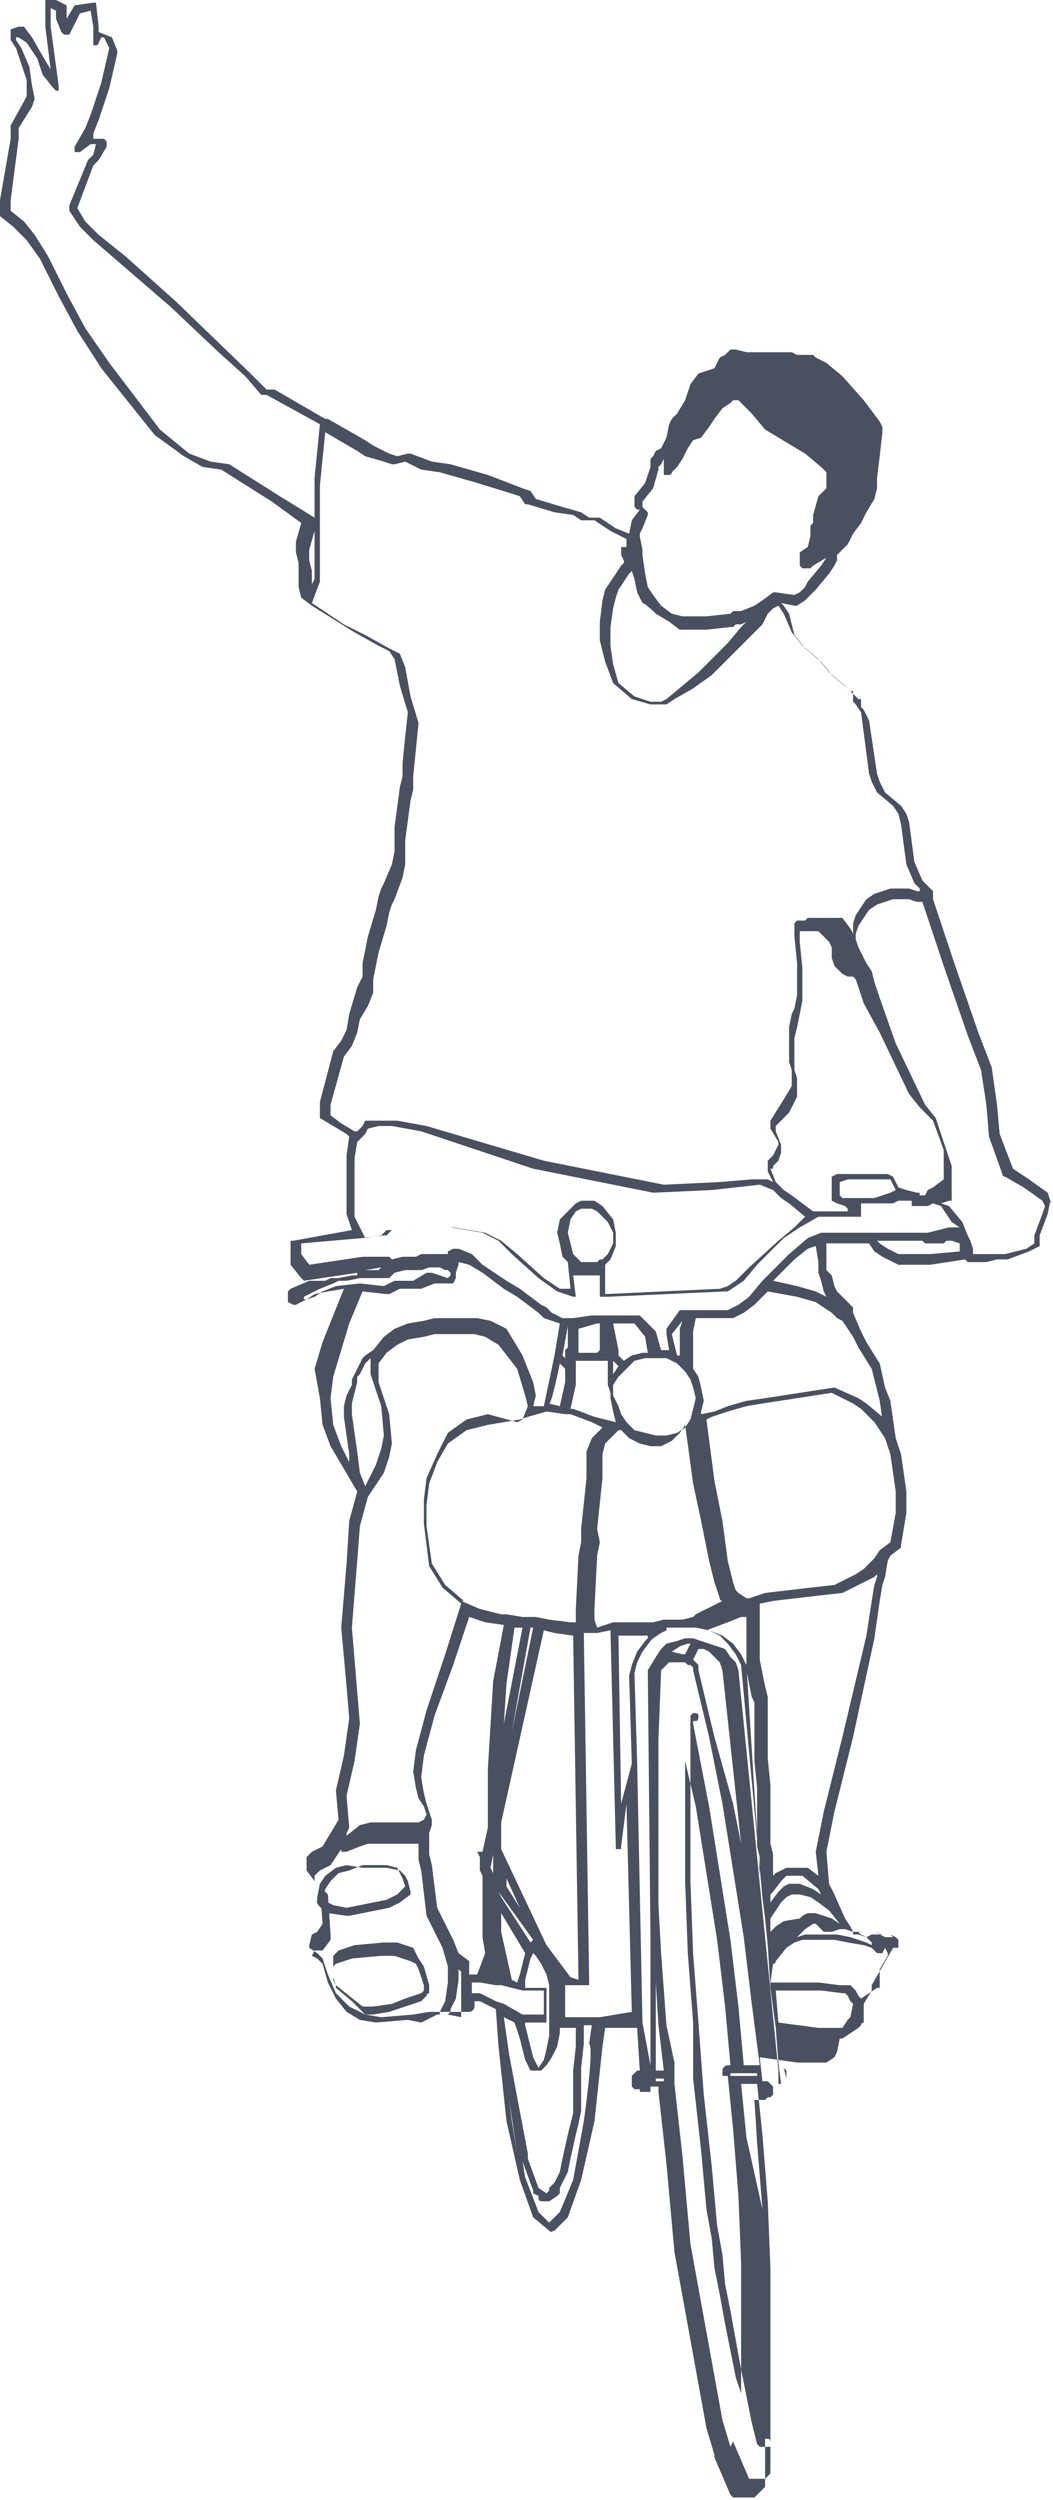 <svg xmlns="http://www.w3.org/2000/svg" width="39.5" height="93.7"><style xmlns="" type="text/css" id="dark-mode-custom-style"></style><style xmlns="" type="text/css" id="dark-mode-native-style"></style><style xmlns="" type="text/css" id="dark-mode-native-sheet"></style><path d="M39.4 45l-.1-.3-.7-.5-.6-.4-.5-1.3-.1-1.1-.2-1.4-.5-1.3-.9-2.6-.4-1.2-.4-1.2v-.2-.1l-.1-.1-.3-.3-.3-.7-.2-1.5-.1-.3-.2-.3-.6-.5-.2-.4-.1-.3-.3-2-.2-.4-.1-.1V26.2h-.1L32 26l-.2-.2-.6-.5-.4-.5-.6-.5-.4-.5-.2-.8-.2-.3-.1-.1.5.1h.1l.3-.2.2-.2.2-.2.5-.6.2-.3.1-.2v-.1-.1l.4-.4.2-.4.3-.4.2-.4.3-.5.1-.4v-.4l.1-.8.1-.9V16l-.1-.2-.3-.4-.3-.4-.8-.9-.6-.5-.4-.2-.1-.1h-.6l-.2-.1H28l-.4-.1h-.2l-.2.2-.2.1-.1.2-.1.2-.6.2-.3.4-.2.6-.3.5-.2.2-.1.2-.1.5-.2.4-.2.1-.1.2-.1.1V17.5l-.2.6-.4.5v.4l.1.1h.1l-.3.4-.1.5-.5-.2-.6-.4h-.4l-.3-.2-.7-.2-1-.3-.2-.3-.3-.1-1.3-.5-1.4-.4-.7-.1-.8-.3h-.1l-.4.1-.3-.1-.6-.3-.3-.2-1.4-.8h-.1l-1.9-1.1H10l-.2-.2-.4-.4-2.8-2.7-1.9-1.7-1-.8-.5-.5-.3-.5.6-1.6.2-.2.3-.5v-.1-.1l-.1-.1h-.4V5l.2-.5.4-1.2.3-1.3v-.1l-.2-.5-.5-.2V1L3.6.1h-.1l-.7.1-.3.5V.3.2L2.1 0h-.3-.1v1l.2 1.6-.3-.5-.4-.7L.9 1H.8.7l-.3.1v.4l.2.3.2.6.2.6v.6l-.1.2-.5.9v.5L0 7.5v.6l.5.4.5.5.5.7.7 1.4.7 1.3.9 1.4 2 2.5 1.1.8.7.4.7.1 1.9 1.2 1.1.8-.2.7v.4l.1.4v.9l.1.4.4.3.8.5.8.5.9.5.4.2.2.3.2 1 .3 1-.1.9-.1 1v.5l-.1.4-.2 1.5v.9l-.1.5-.3.7-.1.2-.1.3-.1.5-.3 1-.2 1v.5l-.2.4-.3 1-.1.6-.2.4-.3.4-.5 1.9v.6l.5.3.5.3.1.1-.1.7v2.2l.2.6-2.2.4h-.1V47.4l.4.5.1.1 2-.3v.1h-.2l-.5.1h-.3l-.2.1h-.6l-.7.3-.1.1v.4l.2.1h.1l.4-.2.3-.2.5-.1.6-.1-.4 1-.4 1-.3 1 .2 1.1.1 1 .3.8 1 1.7-.3 1.1-.1 1.6-.2 2.4.2 2.2.1 1.2-.2 1.4-.3 1.3.1 1.1-.6 1-.4.2-.2.2v.5l.3.4.2.2.1 1.4-.2.3-.2.1-.1.4v.1l.3.2.2.2.2.6.3.7.5.5.6.3.6.1 1.2-.1.6-.1h1.5c.1 0 .2-.1.2-.2V75h.2l.6.3.1 1.4.3 2.8.5 2.2.5 1.4.6.5c.1.1.1 0 .2 0l.5-.5.5-1.4.5-2.2.3-2.8.1-.7h1.2l.1 1.6h-.1l-.1.1-.1.1v.4l.1.1h.2v.1h.4v-.2h.3v.2l.3 2.7.1 1.1.1 1.1.1 1.1.2 1.1.2 1.1.2 1.1.2 1.1.2 1.1.2 1.1.3 1v.1l.6 1.4.1.1H28.3l.1-.1.1-.1.1-.1.1-.1v-7.9l-.1-2.5-.2-2.5-.1-1.6h.4l.1-.1h.1l.1-.1V78.2l-.1-.1-.1-.1h-.2l-.1-.9 1.4.2H31l.3-.2.1-.2.1-.5h.1l.3-.2.3-.2.1-.1s0-.1.1-.1v-.7l.3-.5v-.2l.8-1.4h.2v-.1-.1-.1l-.1-.1-.2-.1h-.7l-.2.1-.3-.1H32v-.1l-.1-.2-.2-.3-.4-.9-.2-.4-.1-1.2.3-1.5.7-2.8.8-3.7.2-1.4.1-.6.1-.3.1-.6.1-.2.4-.3v-.1l.2-1.2v-.8l-.2-1.4-.2-.6-.2-1.4-.2-.5-.2-.9-.5-.8-.2-.4-.3-.7v-.1-.1l-.6-.6-.1-.2-.1-.4-.2-.2v-1h1.6l.2.3.3.2.2.1.2.1.2.1H34.9l1.3-.2.1.1h.7l.4-.1h.4l.8-.3.4-.2v-.4l.3-.8.1-.5c.1.1 0 .1 0 0 0 .1 0 .1 0 0zM35 35l.4 1.2.9 2.6.5 1.3.2 1.3.1 1.2.5 1.4s0 .1.1.1l.7.4.7.5.1.2-.1.3-.3.8v.3l-.3.2-.8.2h-1.2v-.2l-.1-.3-.1-.2-.2-.5-.5-.6-.3-.1.3-.1h.1v-1.3l-.4-1.2-.2-.6-.4-.5-1.1-2.3-.6-1.7-.2-.6-.1-.4-.2-.3-.3-.6-.1-.3V35l.1-.3.2-.3.2-.3.3-.2.3-.1.3-.1h.6l.3.1h.2L35 35zm-.1 12H33.7l-.2-.1-.2-.1-.3-.2-.1-.1H34.6l.1.1h.7l.1-.1h.2l.3.1V46.9l-1.1.1zm-3.6-.8h-.5l-.5.2-.7.6-1 1-.5.6-.4.3-.4.2h-1.7-.1l-.5.7v.2l.1.6h-.3l-.2-.7-.6-.6h-.1H22.2l-.7.1h-.4l-.4-.2-.2-.2-.2-.1-.4-.3-.4-.3-.5-.3-.9-.6-.4-.4-.5-.2h-.1-.1l-.2.1v.1h-1l-.2.1h-.5l-.4.1-.1-.1h-1l-2 .3-.3-.4v-.4l2.3-.2.8-.1h.1l.2-.2h.2l.7-.1h1.3l1.2.2.6.3.5.5 1 .9.7.5.6.2h1.3l4.4-.2h.1l.3-.2.3-.2.5-.6 1-1 .6-.4.7-.4h1.6v-.1-.4h1.2l.2-.1h.5v.2H34.8l.2-.1.3.1.4.6.3.2h-.4l-.4.1-.4.1h-3.5zm.7 3.9l.2.4.5.8.2.8.1.4.1.7v-.1l-.6-.5-.3-.2-.9-.4-2.6.4-.7.1-.7.2-.5.2-.5.1v-.1l.1-.4-.1-.5-.1-.4-.2-.3v-1.4l.1-.5H27.5l.4-.2.4-.3.5-.5 1.1.2.7.2.6.4.2.2.2.1.4.6c-.1-.1-.1-.1 0 0zm1 8l-.2.3-.1.1-.3.3-.3.2-.4.2-.4.2-.9.1-1.7.2-.6.2H28l-.3-.2-.1-.1-.1-.3-.2-.8-.2-1.5-.3-1.5-.3-2.3.2-.1.6-.2.7-.2.6-.1 2.6-.4.8.4.3.2.5.5.4.6.2.6.2 1.4v.8l-.2 1.1-.4.3zm-3.4 12.2h.5l.6.5.1.2-.3-.2-.5-.2h-.4l-.2.1-.2.2-.3.4V71l.1-.1.3-.4.2-.2h.1zm3.6 2.2h.2l.1.1H33.2l-.2-.1-.1-.1c0 .1.3.1.3.1zm-.2 1.3c0 .1 0 .1 0 0v.7h-.1l-.3.2-.3.2-.1-.1-.1-.2-.2-.2h-.1H31.5l-.8-.1h-1.8l.1-.7s.1 0 .1-.1l.4-.5.3-.2.3-.1H31.3l.5.1.6.1.3.1.2.2h.2l.1-.2.1.2v.1l-.3.5zM31.3 76h-.6l-1.5-.2-.1-1.2H30.8l.8.1h.1l.1.1.1.2.1.1-.1.5-.1.1-.2.3h-.3zm-8.8-.4h-1.3v-1.2H22.1v-.1-.1l-.2-13h.5l.5-.1.2 8.1v.1h.2v-.1l.2-1.6.2 7.8-1.2.2zm-2.7 5.3v-.2l-.4-2.1-.3-1.6-.2-1.4.4.2.2.6.1.4.1.4.2.4h.4l.2-.2.2-.3.2-.4.1-.5V76h.6V76.7l-.1.9v1.6l-.1.4-.1.4-.2.9-.1.5-.2.4-.2.2v.1l-.1.1-.3-.2-.4-1.1zM18 74.7c-.1 0-.1 0 0 0-.1 0-.1 0 0 0h-.3v-.4h.3l.6.1h.2l.4.1.4.1h.8v.9H19.6l-.7-.4-.3-.1-.6-.3zm-2.7 1l-1.2.1-.6-.1-.5-.3-.4-.5-.3-.6-.2-.7-.2-.2-.2-.1.1-.2H12.1l.3-.4v-.1-.1l-.1-1.5-.2-.2-.3-.3v-.2l.2-.2.4-.2.4-.6v.1h.2l.5-.2.3-.1H15.7v.6l.1.4.2 1.7.6 1.2.2.7v.6l-.1.7-.2.4v.1h-.1l-.6.3-.5-.1zm-1.6-20l-.2-.5-.1-.8-.2-1.4v-.4l.1-.4.1-.4v-.2l.1-.1.2-.4.1-.1.1-.1v.6l.2.6.2.6.1 1.1-.1.5-.2.6-.4.8zm.1.4l.6-.9.2-.6.1-.5-.1-1.1-.2-.6-.2-.6v-.7l.3-.4.4-.3.4-.2.6-.1.4-.1h1.5l.4.1.5.3.7.9.3 1 .1.4-.2.5-.2.1-1.1-.3-.8.2-.7.5-.4.8-.4.9-.1.8v.9l.2 1.6.5.8.7.6-.6 1.9-.7 2.1-.4 1.5-.1.8.1.6.1.4.2.3.1.3-.1.2-.2.1h-1.8l-.4.1-.5.4v-.1l.1-.2-.1-1.2.3-1.3.2-1.4-.1-1.2-.2-2.4.2-2.5.1-1.3.3-1.1zm10-6.5l.4.5.1.6h-.2l-.4.1-.3.2-.2-.2v-.2l-.2-1h.8zm5.5 21.7l.2-.2.2-.1h.3l.4.1.3.2.4.3.4.5-.3-.2-.3-.1-.3-.1H30.3l-.2.1-.1.1-.6.1-.3.2-.2.2v-.5l.4-.6zM26 75.8l-.2-2.6-.1-2.7V66l.4 1.7.4 2.5.4 2.5.3 2.5.2 2.2h-.1c-.1 0-.2.1-.2.2v.2h.2l.2 2 .2 2.5.1 2.5v4.9l-.2-.6-.2-1-.2-1L27 86l-.2-1-.1-1.1-.2-1.1-.1-1.1-.1-1.1-.3-2.7v-2.1zm1.6 2h-.2v-.1h1v.1h-.8zm-.8-12.7l-.6-2.5v-.2l-.1-.1-.1-.1.2-.4h.2l.2.1.2.2.2.2.1.3.7 6.5-.3-1.5-.7-2.5zm-2.7 10.7l-.2-9.8-.1-3.3.1-.4.2-.4.3-.4.1-.1.3-.2.2-.1V61h1.1l.5.1.4.2.3.3.3.4.2.4.8 8.7.1.8.1 1 .1 1.6.2 1.5.1 1.3.1.8h-.1v-.5l-1.5-15-.1-.3-.2-.2-.2-.3-.3-.1-.9-.3h-.3l-.3.1-.4.1-.2.2-.2.3-.3.5.1 9.9V78.2 77.4l-.3-1.6zm-.8-8.2l-.1-6.3h1.1v.1l-.1.1-.3.4-.2.5-.1.4.1 3.3-.4 1.5zm-.9-6.6l-.1-.3v-.4l.1-2 .1-.5-.1-.5.2-1.9v-.9l.1-.4.5-.5h.1l.3.3.4.2.4.1h.4l.4-.2.3-.3.2-.3.3 2.2.3 1.4.3 1.5.2.8.1.3.1.3s0 .1.1.1l-.2.1-.8.4-.1.1-.4.1h-.7l-.4.1H23l-.6.2zm-.1-7.9s0-.1 0 0l-.8-.3h-.1l.2-.9V51H22.8v.9l.1.3v.2l.1.5.1.4-.8-.2zm.7-1.6s-.1 0 0 0V51l.2.2-.2.3zm5.3 12.3V66l.1 1v2.2l.1.4v.7l-.5-7.9-.2-.4-.3-.4-.4-.3-.5-.2h-.1l.8-.3.5-.2h.2v2l.2 1 .1.2zM29 73c-.1 0 0 0 0 0l.1-.2-.1.2zm.4 4.5l.1.1V77.9l-.1-.4zm-5.5.7V78v.2zm.7-.6v-3.3l.1 1.6.2 1.7h-.3zm.6-15.7c-.1 0-.1.1 0 0-.1.1-.1 0 0 0l-.2.1.2-.1.3-.2.3-.1h.1l-.2.4h-.1l-.4-.1zm.4-12.4l-.1.3v1h-.1l-.2-.8.4-.5zm-.6 1.4l.2.1.2.1.3.3.2.3.1.3.1.4-.1.4-.1.4-.2.3-.3.2-.4.1h-.4l-.4-.1-.4-.1-.3-.3-.2-.3-.1-.3-.2-.4v-.4l.2-.3.3-.3.3-.3.4-.1h.8zm-2.6-1.3h.1v1l-.1.1h-.7v-.9l.7-.2zm-1.1.9l-.1.1V50.9l-.1-.1.2-1.1v.8zm-.3.6l.2.2v.5l-.2.9-.4-.1c.1 0 .4-1.5.4-1.5zm-.5 1.8l.7.1h.2l.8.3.4.2-.4.4-.2.5v1l-.2 1.9v.5l-.1.5-.1 2v.5h-.2l-.8-.1-.5-.1h-.5l-.6-.1h-.2l-.8-.2-.7-.3h.1l-.7-.6-.5-.8-.2-1.4v-.8l.1-.8.3-.8.4-.7.7-.5.8-.2 1.2-.2.3-.1.7-.2zm-.4 24.4l-.1-.2-.1-.4-.1-.4-.1-.4v-.1H20.5V74.5H19.7v-.3l.1-.4.1-.4.1-.2.1.1.2.3.2.4.1.4v1.9l-.1.5-.1.4-.2.3-.1-.2zM17.9 74h-.3v-.3-.1-.1l-.4-.3-.2-.5-.6-1.2-.2-1.6-.1-.4v-.8l.1-.3v-.1-.1l-.1-.3-.1-.3-.1-.4-.1-.6.1-.8.4-1.5.7-1.9.6-1.8.6.2.7.1-.4 2.1-.2 3.3v2.2l-.2.9H18h-.1l.1.2v.5l.1.2v2.3l.1.6-.3.8zm.6-4.5v.7l-.1-.2.1-.5zm0 1.7zm.3-.1l-.1-.2 1.3 1.8-.1.1-1.1-1.7zm.2-.4V70.4l.5 1.1-.5-.8zm.9-9.7h.1l-.8 3.9.7-3.9zm-1 3.6l.1-1.5.3-2.1h.3l-.7 3.6zm-.1 9.5v-.2.2zm.4.1l-.4-1.8v-.7l.9 1.5-.1.4-.1.4-.1.3-.2-.1zm2.2-.1l-.6-.8-.3-.4-1.7-3.6v-1l1.6-7.2.4.1.7.1.2 12.9-.3-.1zm-4.6 1.4s.1 0 0 0l.1-.1v-.1l.2-.4.1-.7v-.4l.1.1v1.7l-.5-.1zm7.8 2.4h.3v.1h-.3v-.1zm2.8 13.8l-.3-1-.2-1.1-.2-1.1-.2-1.1-.2-1.1-.2-1.1-.2-1.1-.1-1.1-.1-1.1-.1-1.1-.3-2.7v-.8l-.3-1.4-.2-2.7-.1-1.8v-6.2l.1-2.6.1-.1.1-.1.1-.1h.6l.1.1h.1l.1.1v.1l.6 2.5.5 2.5.4 2.5.4 2.5.3 2.5.3 2.3h-.6l-.2-2.2-.3-2.5-.4-2.5-.4-2.5-.6-3.1v-.1h.1c.1 0 .1-.1.1-.2s-.1-.1-.2-.1l-.1.1v6.2l.1 2.7.2 2.6.2 2.7.3 2.7.1 1.1.1 1.1.2 1.1.1 1.1.2 1 .2 1.1.2 1.1.2 1 .2 1 .2.8.1.1h.4v-.1c0-.1 0-.2-.1-.2h-.1v-6.1l-.1-2.5-.6-2.7-.2-2h.6l.2 1.9.2 2.5.1 2.5V92.7l-.1.1-.1.1h-.6l-.6-1.4-.1.2zm4.9-19.2c.1 0 .1 0 0 0 .1 0 .1 0 0 0l.2.1.2.2v.1l-.2-.1-.6-.2-.5-.1h-1.2l-.3.1-.1.1.4-.4.3-.2h.1l.1.1.2.2h.3l.3-.1h.2l.3.1h.3c-.2 0 0 .1 0 .1zm-1.6-25.2v.4l.1.3.1.4.1.2-.4-.2-.7-.2-.9-.2.8-.8.5-.4.3-.1.1.6zm-14.5.4H16l-.5.3h-.7l-.4.2-.9-.1-.9.1-.5.2-.3.2-.3.1h-.1v-.1l.6-.3.5-.2.2-.1h.3l.5-.1h1.1l.2-.2.4-.1h.6l.3-.1h.4l.2.1h.1l.1.1v.1l-.1.1-.6-.2c.1 0 .1 0 0 0zm-1.9-.2l-.1.1h-.5l.6-.1zm-1-1.9v-2.2l.1-.6.3-.3.1-.2.4-.1h.5l1.1.2 4.2 1.4 4.5.9 2.2-.1 1.8-.2.5.2.3.3.3.2.6.5-.4.4-.6.5-1.1 1-.5.5-.3.2-.3.1-4.3.2v-1.1l.1-.1.1-.1.2-.5v-.5l-.1-.5-.4-.5-.3-.2h-.5l-.2.1-.6.6-.1.5.1.4.1.5.1.1.1.1.1 1H21l-.6-.4-1-.9-.6-.5-.6-.3L17 46h-1.4l-.7.1h-.3-.1l-.2.2-.6.1-.4-.8zm16.3-3.9s0-.1 0 0l.3-.6v-.7l-.1-.3v-1.2l.1-.4.1-.5.1-.5v-1.2l-.1-1v-.4H30.7l.1.1.3.3.1.2v.4l.1.3.1.1.1.1.1.1.2.1h.2l.1.1.1.3.2.6.6 1.1 1.1 2.3.4.5.5.5.4 1.1v1.1l-.4.3-.2.1-.1.2h-.2v-.1h-.1l-.4-.1-.3-.1-.2-.4-.2-.1h-1.9l-.2.1v.9l.2.1.3.1.1.1v.1H30.5l-.8-.6-.3-.2-.3-.3-.2-.5h.1v-.1l.2-.2.1-.3v-.1-.2l-.2-.5v-.2l.5-.5zm2.5-5.6c0-.1 0-.1 0 0 0-.1 0-.1 0 0zm.7 8.8h-1.2l-.1-.1v-.5l.3-.1h1.6l.2.4-.2.1-.6.2zm-11.2.5l.2-.1h.4l.2.1.4.4.2.4v.4l-.2.4-.1.1-.1.1h-.1l-.1.1h-.6l-.1-.1-.1-.1-.1-.1-.1-.4-.1-.4.1-.5.2-.3zm0 3.2l-.1-.8H22.5v.8h-.9zm11-19.6l.1.3.2.4.6.5.2.3.1.4.2 1.5.3.7.2.2v.1h-.1l-.3-.1h-.7l-.3.1-.3.1-.3.2-.2.3-.2.3-.1.3v.9-.5l-.1-.2-.3-.4h-1.1-.1-.1l-.1.1H29.9l-.1.1v.5l.1 1v1.2l-.1.5-.1.2-.1.5v1.3l.1.3v.6l-.3.5-.5.8v.3l.3.5v.1l-.2.4-.2.2v.4l.1.2.1.2-.2-.1h-.6l-1.2.1-2.1.1-4.5-.9-4.4-1.3-1.1-.2h-1.2l-.1.2-.2.2h-.1l-.5-.3-.4-.3v-.4l.5-1.8.3-.4.2-.5.1-.5.3-.5.2-.5v-.5l.2-1 .3-1 .1-.5.1-.3.1-.2.3-.8.1-.5v-.9l.2-1.5.1-.4v-.5l.1-1 .1-1-.3-1-.2-1.1-.2-.5-.4-.2-.9-.5-.8-.4-.9-.6-.3-.2.3-.8V18.2l.2-2 1.2.7.3.2.7.2.3.1h.1l.4-.1.6.3.7.1 1.4.4 1.3.4.3.1.2.3h.1l1 .3.7.1.3.2h.5l.6.4.6.3v.3h-.1-.1V20.8l.1.2v.1l-.1.1-.4.6-.2.3-.1.4-.1.8v.7l.2.8.3.8.7.6.7.2h.6l.3-.2.7-.4.7-.5 1.1-1.1.5-.5.3-.3.2-.4.2-.2.2-.1.2.3.3.7.4.5.6.5.4.5.6.5.2.2h.1v.4l.1.1.2.3.3 2.3zM10.5 18.6l-1.9-1.2-.7-.1-.8-.3-1.1-.9-1.9-2.5-.9-1.3-.7-1.3-.7-1.4-.5-.8-.4-.5-.5-.4v-.4l.3-2.3v-.4l.5-.8.1-.3-.1-.5-.1-.7-.3-.7-.2-.3v-.1h.1l.3.2.4.6.2.6.4.5.1.1h.1v-.1-.1L1.9 1V.3l.2.1v.3l.2.5.1.1h.2L3 .5l.4-.1.1.6v.7h.1s.1 0 .1-.1l.1-.2h.1l.2.4-.3 1.3-.4 1.2-.2.5-.4.7v.2H3l.4-.3h.2l-.1.4-.2.2-.7 1.7v.2l.4.6.5.5 2.9 2.5 1.8 1.7 1 .9.6.7h.2l2 1.1-.2 2v1.5l-1.3-.8s0 .1 0 0zm1.3 1.3V21.7l-.1.2v-.5l-.1-.4v-.4l.2-.7zm12.5-.6s0-.1 0 0v-.1l-.2-.2v-.2l.4-.5.2-.7v-.1l.1-.1.1-.2v.6h.2s.1 0 .1-.1l.2-.2.2-.3.2-.4.2-.3.3-.1.3-.4.2-.3.3-.4.3-.2.1-.1h.2l.2.2.3.3.5.6 1.5.9.6.5.1.1.1.1v.6l-.3.3-.2.7v.3l-.1.1v.4l-.1.4-.3.2v.5l.1.1H30.4l.1-.1.5-.3-.2.3-.5.6-.1.2-.2.2-.2.1-.7-.1H29l-.4.3-.3.2-.5.2h-.3l-.1.1-.9.1h-.9l-.4-.1-.4-.3-.3-.4-.2-.3-.1-.5-.1-.7v-.2l-.1-.5V20l.1-.2.2-.5zm.3 3.7l.5.3.4.3h1l.9-.1h.1l.1-.1h.2l.2-.1-.2.2-.5.6-1.1 1.1-.6.5-.6.5-.2.1h-.4l-.6-.2-.6-.5-.2-.7-.1-.7v-.7l.1-.7.1-.4.1-.3.4-.6.1-.1.1.3.1.5.2.4c.1 0 .5.4.5.4zM13.1 49.6l.5-1.2.9.1h.1l.4-.2H15.8l.5-.2h.7l.1-.2v-.2l.1-.3v-.1l.4.1.5.3.8.6.5.3.4.3.4.3.2.2.3.1.3.1-.2 1.2-.4 1.9H20l.1-.4-.1-.5-.4-1-.6-1-.6-.3-.5-.1h-1.6l-.4.1-.6.1-.5.2-.4.3-.4.5-.3.2-.1.1-.1.2-.2.4-.1.2v.2l-.2.4-.1.4v.4l.2 1.4v.3l-.3-.6-.3-.8-.1-1 .1-.8.3-1 .3-1zm6.1 29.9l-.1-.8.3 2-.2-1.2zm2.7 0l-.4 2.2-.5 1.2-.4.4-.4-.4-.5-1.3-.1-.6.4 1.1v.1l.2.1v.1c0 .1.1.1.2.1h.2l.3-.2.1-.1V82l.1-.2.2-.4.1-.5.2-.9.1-.4.1-.5v-1.6l.1-.9V75.9h.3l-.1.7c.2.1-.2 2.9-.2 2.9zm9.7-14.4l-.7 2.8-.3 1.5.1.9-.4-.3h-.1-.7l-.4.2-.1.1v-.8l-.1-.4v-2.2l-.1-1v-2.3l-.1-.4-.2-1v-2.1l.5-.1 1.7-.2.9-.1.4-.2.4-.2.4-.2.1-.1v.1l-.1.3-.1.6-.2 1.3-.9 3.8zm-19.3 6.6s.1 0 0 0c.1 0 .1 0 0 0l.7.1h.1l1-.2.5-.1.4-.2.4-.3v-.1l-.1-.4-.1-.2-.2-.2-.5-.1h-.9l-.6-.1-.4.1-.4.3-.2.3-.1.5v.1c-.1.2.4.5.4.5zm.4-1.5l.4-.1.5-.2h.9l.4.1.1.2.1.2.1.3-.3.3-.4.2-.5.1-1 .2-.5-.1-.4-.2.1-.4.2-.3.3-.3zm2.5 5l.6-.2.2-.2s0-.1.1-.1v-.3l-.2-.7-.2-.3-.2-.4-.6-.2h-.5l-1.1.1-.6.2-.2.2v.8l.1.3v.1l.6.5.5.5H14l.6-.1.6-.2zm-1.2 0h-.4l-.5-.4-.5-.4-.1-.2v-.5l.1-.1.6-.2 1.1-.1h.5l.6.2.2.1.1.2.2.6v.2l-.1.1-.6.2-.5.2-.7.1z" fill="#4a505f"></path></svg>